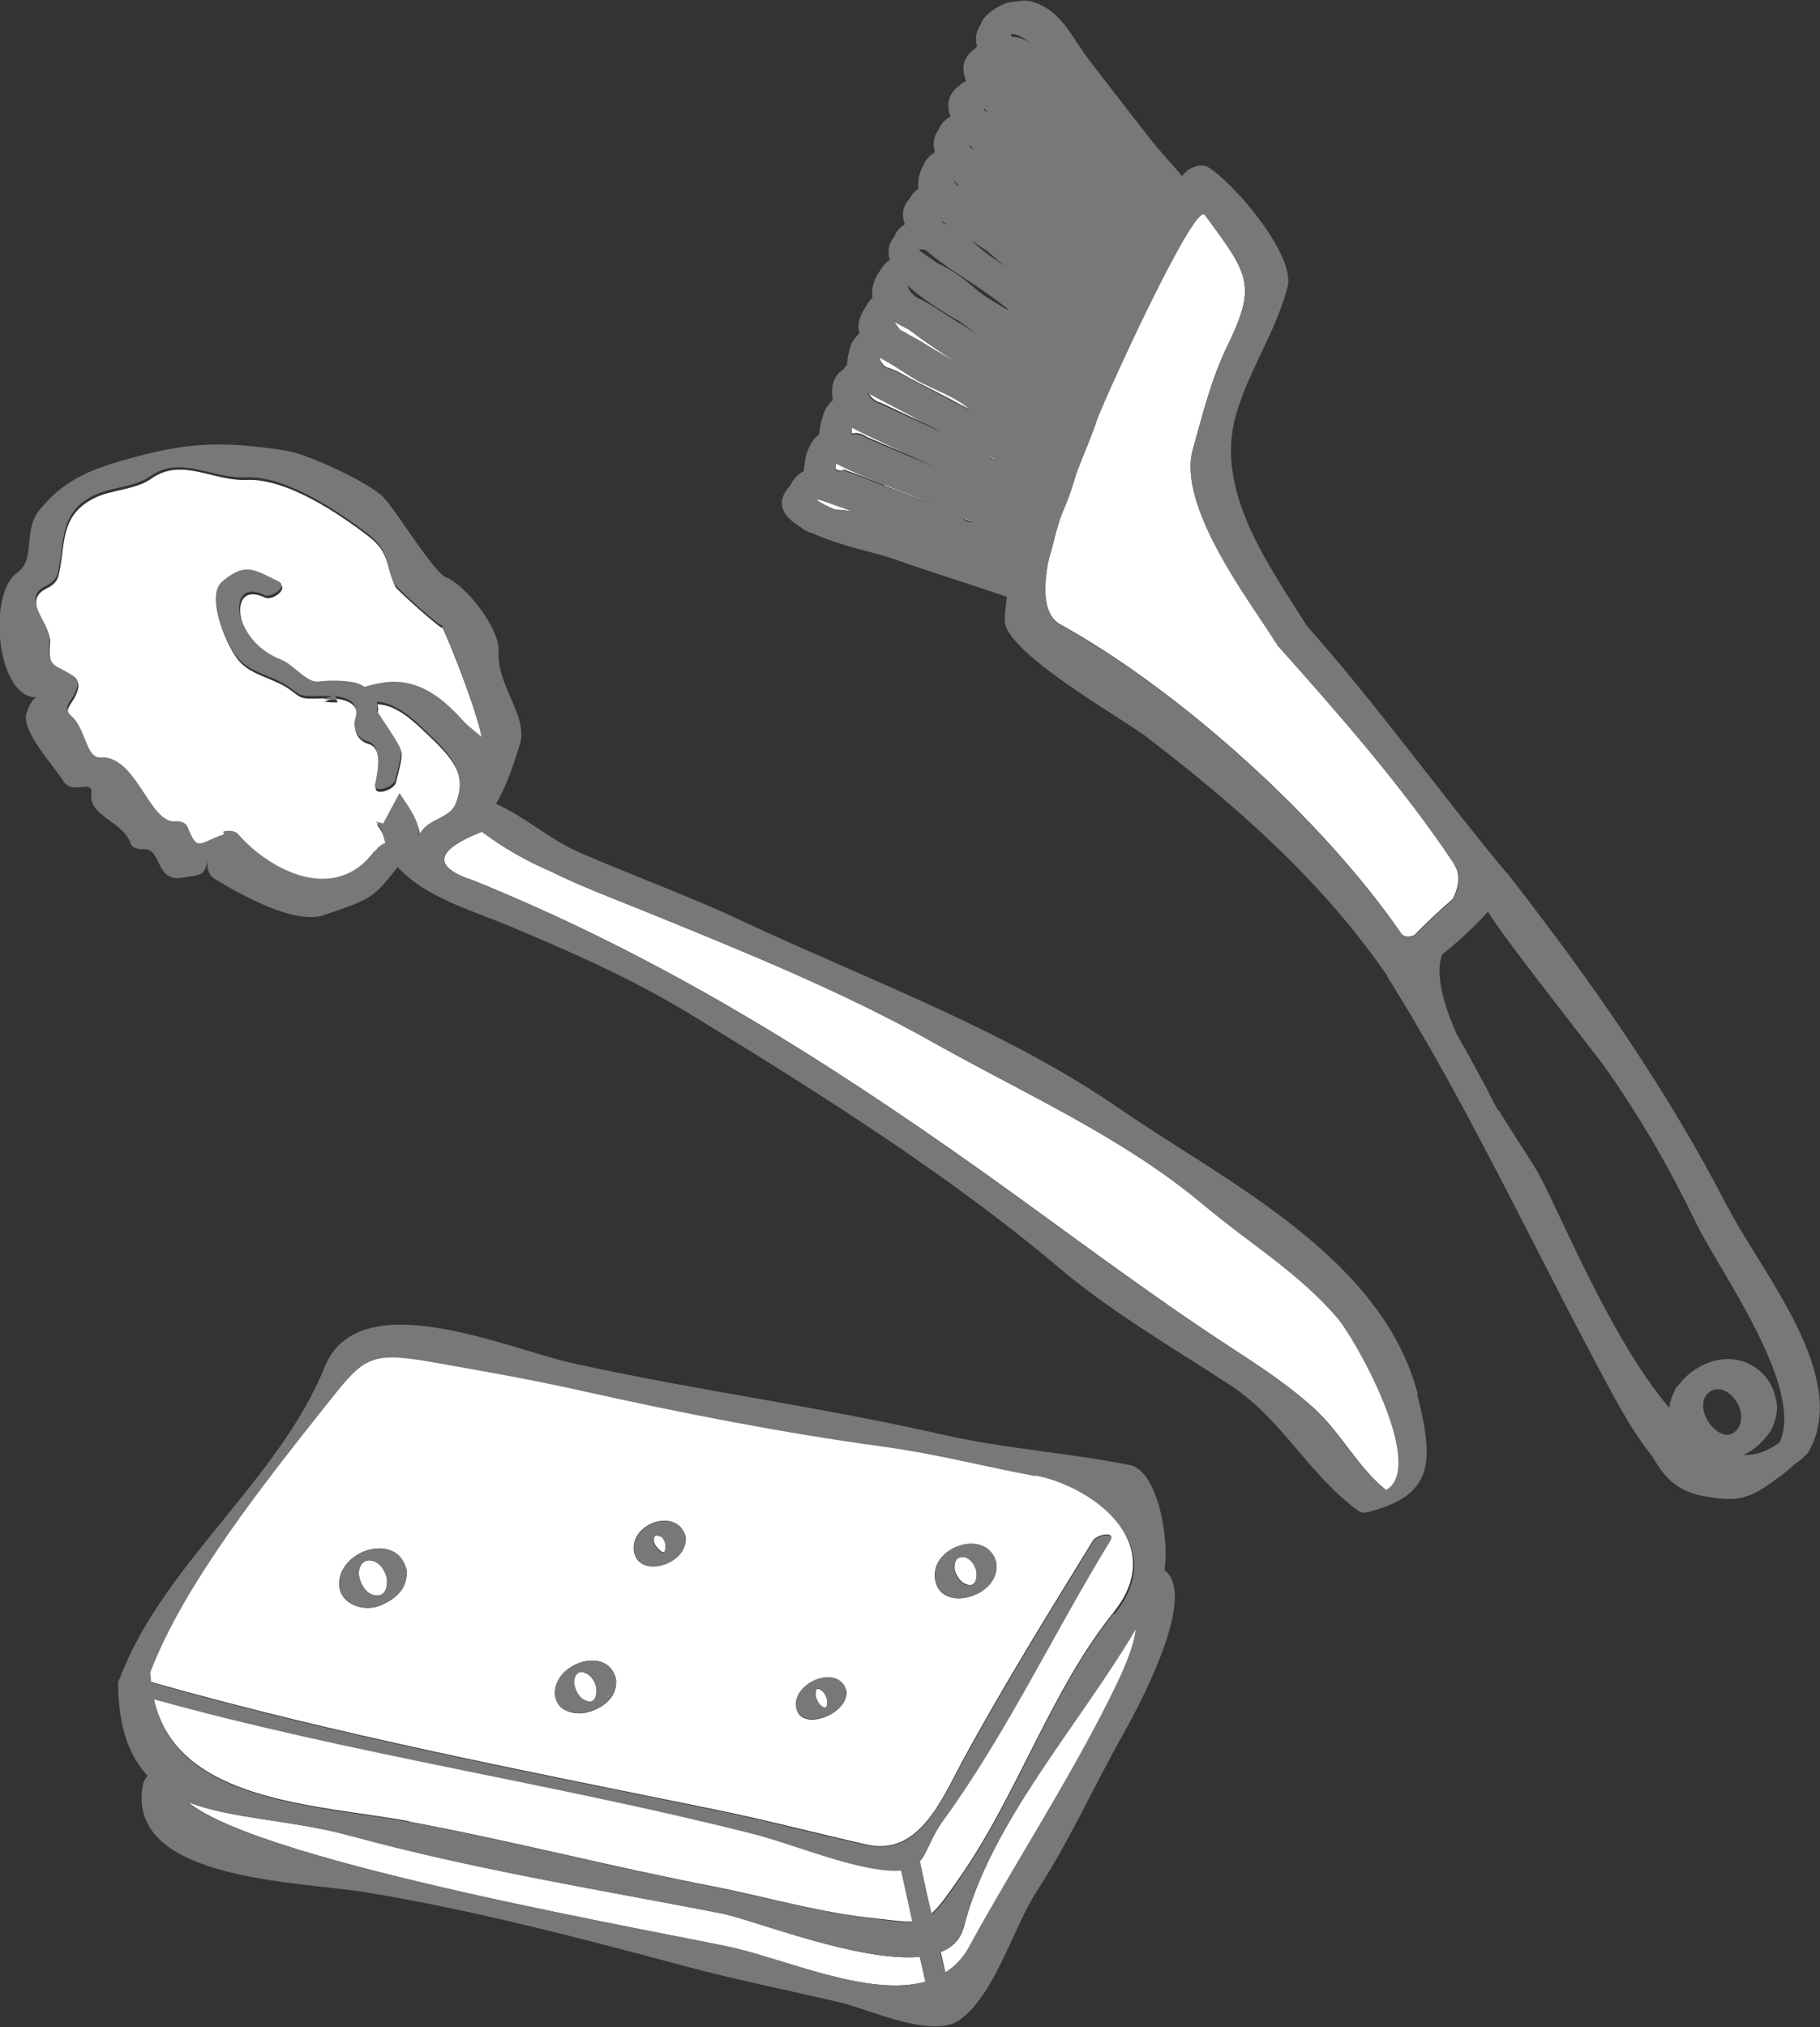 <?xml version="1.0" encoding="UTF-8"?><svg id="b" xmlns="http://www.w3.org/2000/svg" viewBox="0 0 49.02 54.57"><rect x="0" y="0" width="49.02" height="54.57" fill="#333333" stroke="none"/><defs><style>.d{fill:#fff;}.e{fill:#787878;}</style></defs><g id="c"><g><path class="d" d="M10.08,23.01s.04-.04,.07-.06c.05-.06,.11-.12,.2-.17l.05-.02c-.04-.14-.07-.3-.14-.4-.04-.06-.07-.11-.11-.17l.19,.05,.44-.82c.04,.06,.08,.12,.12,.18,.17,.25,.3,.46,.39,.75,.03,.1,0,.19-.01,.23,.02-.03,.05-.08,.11-.16,.23-.3,.69-.34,.87-.65,.42-.88-.15-1.43-.76-2.01-.36-.34-.81-.78-1.33-.8,.02,.07,.02,.15,0,.23-.01,.04,.6,.87,.64,1.06,.04,.19-.12,.68-.14,.8-.04,.22-.59,.39-.55,.15,.05-.31,.24-1.07-.22-1.18-.11-.03-.23-.13-.28-.23-.05-.1-.08-.24-.04-.34,.15-.46-.18-.6-.54-.64l.06,.1c-.13,0-.26,0-.36-.02,.08-.03,.16-.06,.24-.08-.2-.02-.4,0-.54,0-.39,0-.35-.05-.67-.27-.43-.29-.97-.35-1.32-.73-.31-.35-.92-1.69-.44-2.09,.62-.52,.84-.32,1.51,0,.27,.13-.19,.46-.38,.37-.68-.33-.83,.31-.51,.91,.24,.43,.57,.68,1.01,.85,.25,.1,.66,.6,.94,.57,.34-.04,.64-.04,.98,.02,.09,.01,.19,.06,.28,.12,.47-.15,.93-.23,1.48,0,.46,.19,.87,.57,1.2,.94,.12,.13,.31,.27,.47,.41-.16-.84-.9-2.66-1.07-3.01,0,.09-1.24-1.03-1.27-1.1-.26-.56-.15-.92-.71-1.35-.79-.61-2.22-1.58-3.3-1.53-.9,.04-1.75-.62-2.57-.03-.42,.3-1.08,.29-1.53,.52-.97,.48-.76,1.31-.97,2.11-.04,.15-.18,.26-.31,.32-.71,.34,.12,1.01,.09,1.45-.07,.8,.16,.63,.69,1.01,.08,.05,.08,.17,.06,.25-.1,.42-.46,.52-.15,.8,.39,.35,.38,1.14,.78,1.11,.96-.06,1.31,1.75,2,1.72,.12,0,.28,.02,.34,.15,.28,.68,.29,.44,.98,.2,.11-.04,.32-.04,.4,.06,.88,1.01,2.61,1.87,3.65,.49Z"/><path class="d" d="M36.01,35.46c-1.06-1.23-2.35-1.99-3.56-3-2.17-1.83-4.83-3-7.28-4.38-2.45-1.38-5.13-2.46-7.73-3.52-.87-.35-1.76-.69-2.6-1.1-.66-.28-1.29-.64-1.86-1.07-1.28,.51-1.35,.95-.21,1.32,4.97,2.02,9.27,4.69,13.65,7.8,2.25,1.6,4.45,3.28,6.77,4.79,.77,.5,1.54,1.01,2.22,1.63,.72,.66,1.18,1.6,1.93,2.19,1.12-.6-.8-4.06-1.32-4.66Z"/><path class="e" d="M38.19,37.54c-.97-3.72-5.19-5.73-8.06-7.71-3.08-2.12-6.78-3.46-10.15-5.04-1.42-.67-2.9-1.2-4.35-1.83-.83-.36-1.5-.98-2.27-1.32,.26-.45,.42-.89,.64-1.59,.24-.77-.63-1.59-.57-2.51,.04-.62-.89-1.79-1.42-2-.34-.14-1.33-1.79-1.68-2.15-.37-.39-2.06-1.18-2.64-1.26-1.8-.28-2.74-.21-4.4,.27-.93,.27-1.6,.56-2.22,1.32-.47,.57-.09,1.33-.61,1.7-.78,.55-.57,3.2,.43,3.35,.04,0,.07,0,.1,0-.08,.04-.19,.15-.28,.44-.14,.47,.75,1.42,.99,1.81,.26,.42,.82-.09,.76,.37-.07,.58,.88,.74,1.06,1.32,.04,.13,.23,.16,.34,.15,.51-.04,.31,.89,1.04,.77,.59-.1,.58-.05,.7-.48-.05,.18,.02,.42,.18,.51,.65,.39,2.15,1.26,2.96,.97,1.2-.41,1.3-.42,1.97-1.29,.75,.82,1.98,1.16,2.96,1.57,1.75,.73,3.38,1.45,5,2.44,3.32,2.03,6.93,4.3,9.89,6.81,1.35,1.14,3.07,2.15,4.56,3.12,1.42,.92,2.15,2.46,3.49,3.41h0s.07,.04,.15,.03c.05,0,.11-.02,.18-.04,1.67-.45,1.69-1.35,1.23-3.14Zm-.86,2.58c-.75-.59-1.21-1.53-1.93-2.19-.68-.62-1.46-1.14-2.22-1.63-2.32-1.51-4.52-3.19-6.77-4.79-4.38-3.11-8.67-5.79-13.65-7.8-1.14-.37-1.07-.8,.21-1.32,.58,.43,1.2,.79,1.86,1.07,.84,.42,1.74,.75,2.6,1.1,2.6,1.06,5.28,2.14,7.73,3.52,2.46,1.38,5.11,2.55,7.28,4.38,1.2,1.01,2.5,1.78,3.56,3,.52,.6,2.44,4.05,1.32,4.66ZM6.03,22.46c-.7,.24-.7,.48-.98-.2-.05-.13-.22-.16-.34-.15-.69,.04-1.04-1.78-2-1.72-.4,.02-.39-.76-.78-1.11-.31-.28,.05-.38,.15-.8,.02-.08,.02-.19-.06-.25-.53-.38-.76-.2-.69-1.01,.04-.44-.8-1.11-.09-1.45,.13-.06,.27-.17,.31-.32,.21-.8,0-1.63,.97-2.11,.46-.23,1.11-.22,1.53-.52,.82-.58,1.67,.08,2.57,.03,1.08-.05,2.5,.92,3.3,1.53,.57,.44,.45,.79,.71,1.35,.03,.07,1.26,1.19,1.27,1.1,.17,.35,.91,2.17,1.07,3.01-.15-.14-.35-.28-.47-.41-.33-.37-.73-.75-1.2-.94-.55-.22-1-.14-1.48,0-.09-.06-.19-.1-.28-.12-.34-.06-.64-.06-.98-.02-.28,.03-.69-.47-.94-.57-.43-.17-.77-.42-1.01-.85-.33-.6-.18-1.24,.51-.91,.19,.09,.65-.24,.38-.37-.66-.32-.89-.52-1.51,0-.48,.4,.13,1.75,.44,2.09,.34,.38,.89,.44,1.32,.73,.32,.22,.28,.27,.67,.27,.13,0,.34-.01,.54,0-.08,.02-.17,.05-.24,.08,.11,.02,.24,.02,.36,.02l-.06-.1c.36,.04,.69,.18,.54,.64-.03,.11,0,.24,.04,.34,.05,.1,.17,.21,.28,.23,.46,.11,.28,.88,.22,1.18-.04,.23,.51,.07,.55-.15,.02-.12,.18-.6,.14-.8-.04-.19-.65-1.02-.64-1.06,.03-.08,.02-.15,0-.23,.52,.03,.98,.46,1.33,.8,.61,.58,1.17,1.13,.76,2.01-.19,.32-.64,.35-.87,.65-.06,.08-.1,.13-.11,.16,.02-.04,.04-.12,.01-.23-.08-.29-.22-.5-.39-.75-.04-.06-.08-.12-.12-.18l-.44,.82-.19-.05c.04,.05,.08,.11,.11,.17,.07,.1,.1,.25,.14,.4l-.05,.02c-.09,.05-.16,.11-.2,.17-.02,.02-.05,.04-.07,.06-1.04,1.38-2.77,.52-3.65-.49-.09-.1-.29-.1-.4-.06Z"/><path class="d" d="M19.85,52.46c1.45,.35,3.61,1.3,5.08,.89-.05-.23-.1-.45-.15-.67-1.65,.15-4.49-1-5.35-1.17-3.3-.64-6.75-1.2-9.99-2.09-1.58-.43-3.19-.45-4.38-.91,1.96,1.66,13.24,3.58,14.8,3.95Z"/><path class="d" d="M26.11,52.4c1.23-2.25,2.65-4.41,3.8-6.71,.22-.44,.63-1.26,.69-1.85-1.55,2.63-3.92,5.21-4.64,8.04-.09,.34-.31,.54-.62,.67,.04,.18,.08,.37,.12,.55,.26-.16,.49-.39,.66-.71Z"/><path class="e" d="M31.36,42.29c.15-.85-.18-2.7-.93-2.85-1.67-.33-3.38-.44-5.05-.82-3.29-.75-6.65-1.19-9.95-1.92-1.77-.39-5.77-2.19-6.69,.11-1.22,3.03-4.37,5.32-5.52,8.39-.03,.04-.04,.08-.04,.11,.01,1.21,.31,1.98,.8,2.5-.02,.02-.04,.03-.05,.05-.02,.03-.03,.05-.04,.07,0,.02-.02,.04-.03,.06-.56,2.63,4.12,2.65,5.97,2.95,2.89,.47,5.86,1.25,8.69,2.01,1.36,.36,2.75,.64,4.12,.96,.76,.18,2.49,1,3.22,.46,.96-.71,1.42-2.47,2.08-3.48,.86-1.32,1.54-2.84,2.32-4.22,.26-.46,2.07-3.71,1.1-4.4Zm-1.36,1.14c-1.64,2.04-2.56,4.8-4.03,6.97-.4,.59-.63,.94-.87,1.13-.1-.47-.2-.94-.31-1.4,.21-.24,.29-.64,.65-1.13,1.69-2.33,2.96-5.04,4.47-7.49,.18-.29-.36-.18-.46-.02-1.21,1.97-2.44,3.95-3.54,5.98-.56,1.03-1.17,2.51-2.55,2.21-1.36-.3-2.7-.66-4.06-.94-5.06-1.03-10.26-2.03-15.22-3.44,0-.09-.02-.17-.02-.26,.9-2.38,3.13-5.18,4.71-7.16,1.02-1.28,1.13-1.49,2.82-1.2,1.36,.23,2.72,.48,4.07,.78,2.69,.6,5.43,1.13,8.16,1.51,1.35,.18,2.73,.54,4.08,.79,1.47,.27,3.66,1.77,2.12,3.69Zm-25.85,2.33c5.3,1.47,10.79,2.27,16.12,3.62,1.1,.28,2.59,.92,3.68,.99,.12,0,.23,0,.32,0,.1,.46,.2,.91,.3,1.37-.29,.02-.68-.04-1.29-.12-1.35-.16-2.74-.57-4.09-.83-2.73-.53-5.43-1.23-8.17-1.74-2.43-.45-6.27-.5-6.87-3.28Zm5.28,3.66c3.24,.89,6.69,1.45,9.99,2.09,.86,.17,3.7,1.32,5.35,1.17,.05,.23,.1,.45,.15,.67-1.47,.41-3.62-.54-5.08-.89-1.56-.38-12.84-2.29-14.8-3.95,1.19,.47,2.8,.48,4.38,.91Zm16.02,3.69c-.04-.19-.08-.37-.12-.55,.31-.12,.54-.33,.62-.67,.73-2.82,3.09-5.41,4.64-8.04-.06,.59-.47,1.4-.69,1.85-1.15,2.3-2.56,4.46-3.8,6.71-.17,.32-.4,.54-.66,.71Z"/><path class="d" d="M10.11,42.95c.27,.04,.34-.24,.31-.46-.05-.21-.19-.45-.43-.48-.25-.04-.37,.24-.31,.46,.05,.21,.19,.45,.43,.48Z"/><path class="d" d="M27.89,39.74c-1.35-.25-2.73-.61-4.08-.79-2.72-.37-5.47-.91-8.16-1.51-1.34-.3-2.71-.54-4.07-.78-1.68-.29-1.8-.08-2.82,1.2-1.57,1.98-3.81,4.78-4.71,7.16,0,.09,.02,.17,.02,.26,4.96,1.41,10.16,2.41,15.22,3.44,1.36,.28,2.7,.63,4.06,.94,1.38,.31,2-1.18,2.55-2.21,1.1-2.03,2.33-4.01,3.54-5.98,.1-.16,.64-.27,.46,.02-1.51,2.46-2.78,5.16-4.47,7.49-.36,.49-.44,.89-.65,1.13,.1,.47,.2,.94,.31,1.4,.23-.19,.46-.54,.87-1.13,1.47-2.17,2.39-4.93,4.03-6.97,1.54-1.92-.65-3.42-2.12-3.69Zm-1.06,2.33s0,.01,0,.02c0,0,0,0,0,.02,.09,.89-1.55,1.35-1.65,.37-.09-.87,1.41-1.34,1.65-.41Zm-8.37-.71s0,.01,0,.02c0,0,0,.01,0,.02,.06,.75-1.33,1.13-1.39,.31-.05-.72,1.17-1.13,1.39-.35Zm-7.51,.89c.05,.5-.29,.81-.73,.98-.4,.16-1.02-.02-1.08-.51-.1-.96,1.54-1.52,1.8-.47Zm4,3.39c-.08-.84,1.41-1.38,1.64-.44,.05,.45-.28,.73-.67,.87-.36,.13-.92,.04-.97-.43Zm6.49,.28c-.05-.64,1.16-1.13,1.36-.39,.05,.65-1.31,1.13-1.36,.39Z"/><path class="d" d="M26.06,42.67c.24,.04,.25-.2,.24-.37-.05-.17-.15-.35-.34-.39-.24-.05-.29,.27-.22,.43,.06,.14,.16,.29,.33,.32Z"/><path class="d" d="M17.91,41.76c.02-.06,.03-.12,.02-.19-.03-.09-.06-.17-.14-.22-.2-.11-.2,.13-.15,.23,.01,.02,.22,.31,.27,.17Z"/><path class="d" d="M22.28,45.77c-.03-.12-.09-.25-.23-.3-.02,0-.04,0-.05-.01-.03,.07-.04,.14-.03,.21,.03,.12,.09,.25,.23,.3h.05c.03-.06,.04-.13,.03-.2Z"/><path class="d" d="M11.02,49.04c2.74,.51,5.43,1.21,8.17,1.74,1.34,.26,2.74,.67,4.09,.83,.62,.07,1.01,.13,1.29,.12-.1-.46-.2-.91-.3-1.37-.09,0-.2,.01-.32,0-1.09-.07-2.58-.71-3.68-.99-5.33-1.35-10.82-2.15-16.12-3.62,.6,2.78,4.44,2.83,6.87,3.28Z"/><path class="d" d="M15.79,45.79c.25,.09,.29-.17,.27-.36-.04-.17-.14-.34-.32-.4-.22-.08-.32,.16-.27,.35,.04,.17,.14,.34,.32,.41Z"/><path class="e" d="M10.22,43.23c.44-.17,.78-.48,.73-.98-.26-1.05-1.91-.49-1.8,.47,.05,.5,.67,.67,1.08,.51Zm-.23-1.22c.24,.04,.38,.27,.43,.48,.02,.23-.04,.51-.31,.46-.24-.04-.38-.27-.43-.48-.06-.23,.06-.5,.31-.46Z"/><path class="e" d="M18.47,41.4s0-.01,0-.02c0,0,0-.01,0-.02-.22-.77-1.44-.36-1.39,.35,.06,.82,1.45,.43,1.39-.31Zm-.69-.04c.09,.05,.12,.13,.14,.22,0,.06,0,.13-.02,.19-.05,.14-.26-.15-.27-.17-.05-.1-.05-.34,.15-.23Z"/><path class="e" d="M26.84,42.11s0-.01,0-.02c0,0,0-.01,0-.02-.24-.94-1.74-.46-1.65,.41,.1,.98,1.75,.52,1.65-.37Zm-.88-.19c.19,.04,.3,.22,.34,.39,.01,.16,0,.41-.24,.37-.16-.03-.27-.18-.33-.32-.07-.16-.02-.48,.22-.43Z"/><path class="e" d="M16.59,45.19c-.24-.93-1.73-.39-1.64,.44,.05,.47,.61,.56,.97,.43,.39-.14,.72-.43,.67-.87Zm-.84-.16c.18,.06,.27,.23,.32,.4,.02,.19-.03,.44-.27,.36-.18-.06-.27-.23-.32-.41-.05-.19,.05-.43,.27-.35Z"/><path class="e" d="M21.44,45.91c.06,.73,1.41,.26,1.36-.39-.21-.74-1.41-.25-1.36,.39Zm.53-.25c-.01-.08,0-.15,.03-.21,.02,0,.03,0,.05,.01,.13,.05,.19,.18,.23,.3,.01,.08,0,.15-.03,.21h-.05c-.13-.06-.19-.19-.23-.31Z"/><path class="d" d="M25.77,9.76c-.32-.2-.63-.41-.94-.63-.12-.09-.24-.18-.37-.27-.13-.06-.25-.13-.38-.2,.06,.08,.11,.15,.17,.23,.08,.05,.16,.09,.25,.14,.16,.08,.33,.18,.5,.29,.26,.15,.52,.3,.77,.45Z"/><path class="d" d="M24.83,10.35s.08,.04,.12,.06c.39,.2,.79,.41,1.18,.62-.29-.33-1.08-.6-1.44-.81-.24-.14-.46-.3-.7-.44-.15-.09-.24-.14-.31-.17,.04,.14,.1,.21,.18,.27,.13,.04,.26,.09,.37,.15,.2,.11,.4,.22,.6,.32Z"/><path class="d" d="M23.58,9.57c-.06-.02-.04,0,0,0h0Z"/><path class="d" d="M23.72,10.84c.57,.27,1.15,.54,1.72,.8-.3-.16-.61-.32-.91-.48-.04-.02-.08-.05-.13-.07-.34-.18-.69-.36-1.03-.54,.08,.14,.19,.25,.35,.29Z"/><path class="d" d="M26.73,12.35s.04,0,.07,0c-.05-.03-.1-.05-.13-.06h-.02s0,0,0,.02c.03,.01,.06,.02,.08,.04Z"/><path class="d" d="M25.17,12.54c-.37-.17-.75-.35-1.15-.54-.36-.17-.73-.34-1.08-.52,0,.05,0,.11,0,.19h.01c.14-.03,.27,0,.39,.09,.61,.26,1.22,.52,1.83,.78Z"/><path class="d" d="M26.12,14.03s.07,0,.11,0c-.09-.04-.18-.07-.27-.11,.01,.02,.02,.04,.03,.06l.13,.05Z"/><path class="d" d="M23.82,13.07c.41,.16,.83,.32,1.25,.47-.04-.02-.08-.03-.11-.05-.79-.32-1.66-.61-2.44-1.02-.02,.08-.02,.14,0,.17,.03,.01,.06,.02,.09,.03,.03,0,.07,0,.12-.03,.37,.13,.73,.28,1.1,.42Z"/><path class="d" d="M22.51,13.72c.15,0,.3,.02,.46,.05-.21-.08-.43-.15-.64-.23-.81-.29,.1,.18,.18,.18Z"/><path class="d" d="M39.17,23.26c-1.37-2.07-3.11-4.04-4.76-5.89-.01-.02-.01-.03-.02-.05,0-.01-.02-.02-.03-.03-.72-1.16-2.66-3.68-2.23-5.2,.26-.92,.49-1.87,.91-2.74,.82-1.68,.61-1.95-.59-3.57-.28-.38-2.8,5.16-2.92,5.56-.07,.24-.28,.73-.51,1.32-.02,.05-.03,.1-.05,.15-.04,.13-.08,.25-.12,.38-.05,.16-.11,.31-.17,.45-.05,.13-.11,.26-.15,.39-.05,.17-.1,.34-.14,.5-.03,.13-.06,.25-.1,.37-.03,.1-.05,.19-.07,.29-.13,.75-.09,1.38,.34,1.62,3.24,1.79,7.09,5.28,9.18,8.32,.07,.1,.2,.1,.35,.05,.33-.34,.68-.67,1.04-.98,.16-.32,.22-.66,.03-.94Z"/><path class="e" d="M46.55,32.53c-1.66-3.23-3.73-6.17-5.96-9.03,0,0-.02,0-.02-.01-1.82-2.19-3.48-4.51-5.37-6.64-1.01-1.61-2.5-3.63-1.91-5.68,.34-1.19,1.08-2.25,1.39-3.45,.22-.86-1.48-2.83-2.14-3.22-.23-.13-.57,.04-.7,.24-.3-.35-.63-.7-.9-1.05-.54-.69-1.08-1.39-1.61-2.08-.5-.65-.73-1.33-1.55-1.57-.12-.03-.25-.03-.39,0-.22,0-.44,.08-.7,.27-.15,.11-.23,.22-.27,.34-.14,.2-.16,.41-.1,.61h-.02s-.02,.04-.04,.05c-.34,.24-.37,.54-.24,.87-.04,.03-.08,.04-.12,.07-.02,.01-.02,.02-.04,.04-.33,.23-.38,.53-.26,.85-.04,.02-.07,.05-.11,.07-.12,.09-.17,.19-.21,.28-.14,.19-.16,.4-.1,.61-.03,.02-.06,.04-.1,.07-.12,.1-.18,.2-.22,.3-.1,.17-.14,.38-.13,.62-.02,.01-.03,.02-.05,.03-.09,.08-.14,.15-.18,.23-.2,.22-.22,.45-.13,.69-.03,.02-.05,.03-.08,.05-.12,.1-.17,.2-.21,.29-.16,.2-.18,.41-.11,.62-.03,.02-.05,.03-.08,.05-.09,.08-.14,.16-.18,.23-.16,.2-.25,.47-.21,.73h0c-.08,.08-.14,.16-.17,.23-.19,.27-.25,.52-.18,.74,0,0-.02,0-.03,.02-.16,.16-.22,.3-.24,.43-.04,.13-.06,.27-.07,.41-.01,.01-.03,.01-.04,.03-.03,.03-.04,.05-.06,.08-.22,.14-.35,.4-.28,.82h0s-.02,.03-.04,.04c-.15,.16-.21,.29-.23,.42-.05,.12-.08,.29-.1,.47-.03,.02-.06,.04-.09,.07-.1,.11-.15,.21-.19,.3-.08,.17-.11,.38-.13,.61-.18,.1-.29,.23-.36,.38-.44,.48-.2,.85,.29,1.14,.1,.09,.2,.13,.29,.15,.74,.34,1.78,.55,2.15,.68,.99,.35,2,.66,2.99,1,.04,.01,.07,.03,.11,.04-.03,.21-.05,.42-.06,.62-.03,.85,3.12,2.62,3.81,3.14,2.44,1.87,4.74,3.89,6.48,6.42,0,0,0,0,.01,.01,0,0,0,.02,0,.02,2.28,3.64,4.06,7.56,6.11,11.32,.34,.62,.67,1.16,1.03,1.6,.2,.35,.38,.58,.59,.74,.31,.24,.66,.32,.93,.36,.24,.04,.53,.08,.84,.03,.05,0,.1-.02,.15-.04,.28-.08,.52-.25,.75-.41l.08-.06c.15-.1,.31-.23,.46-.37,.09-.07,.17-.13,.26-.2,.01-.01,.02-.02,.03-.04,.05-.04,.1-.08,.13-.14,1.13-2.01-1.29-4.83-2.17-6.55Zm-6.2-2.63c-.07-.13-.13-.25-.2-.38-.07-.15-.15-.29-.23-.44l-.44-.81c-.08-.14-.16-.28-.24-.42-.38-.84-.58-1.63-.4-2.15,.44-.35,.87-.75,1.24-1.16,.31,.58,2.88,3.81,3.14,4.18,.95,1.34,1.75,2.73,2.46,4.2,.62,1.28,2.94,4.44,2.25,5.91-.32,.24-.64,.35-.97,.34,.31-.15,.57-.39,.75-.68,.03-.06,.05-.11,.06-.15,.11-.26,.12-.52,.04-.76-.09-.38-.34-.7-.76-.89-.43-.18-.89-.11-1.28,.11-.22,.12-.41,.29-.56,.49-.04,.04-.08,.08-.1,.14,0,.01,0,.02-.01,.03-.08,.14-.12,.29-.14,.44-1.66-1.95-3.06-5.56-3.6-6.44-.21-.34-.57-.89-.97-1.53,0-.02-.02-.04-.03-.05Zm-2.61-4.76c-2.09-3.05-5.95-6.53-9.18-8.32-.43-.24-.47-.87-.34-1.62,.02-.1,.04-.19,.07-.29,.03-.12,.07-.24,.1-.37,.04-.16,.08-.33,.14-.5,.04-.13,.09-.26,.15-.39,.06-.14,.12-.3,.17-.45,.04-.12,.08-.25,.12-.38,.01-.05,.03-.1,.05-.15,.23-.59,.44-1.08,.51-1.32,.12-.4,2.64-5.95,2.92-5.56,1.2,1.62,1.41,1.89,.59,3.57-.42,.87-.65,1.82-.91,2.74-.44,1.52,1.5,4.05,2.23,5.2,0,.01,.02,.02,.03,.03,0,.02,.01,.03,.02,.05,1.65,1.85,3.39,3.83,4.76,5.89,.19,.28,.13,.62-.03,.94-.36,.31-.71,.64-1.04,.98-.15,.05-.28,.04-.35-.05Zm-15.41-11.6c.21,.08,.43,.15,.64,.23-.16-.03-.31-.05-.46-.05-.08,0-.99-.48-.18-.18Zm.18-.89s-.02-.09,0-.17c.78,.4,1.64,.69,2.44,1.02,.04,.02,.08,.03,.11,.05-.42-.16-.83-.31-1.25-.47-.36-.14-.73-.29-1.1-.42-.05,.02-.09,.02-.12,.03-.03,0-.06-.02-.09-.03Zm2.31-5.86c-.13-.09-.03-.09,.11-.06,.48,.42,1.12,.8,1.47,1.04,.24,.16,.47,.34,.7,.51,.03,.03,.05,.05,.07,.08-.2-.12-.39-.23-.55-.33-.08-.05-.15-.1-.23-.16-.33-.28-.66-.55-1.01-.72-.05-.02-.09-.05-.14-.07-.14-.1-.29-.2-.43-.3Zm2.95-5.62c-.15-.11-.32-.17-.53-.18-.07-.17,.3-.02,.53,.18Zm-1.57,5.34s-.04-.04-.06-.05c.17,.12,.33,.22,.45,.3,.16,.14,.32,.28,.48,.42-.12-.09-.24-.18-.36-.26-.01-.01-.04-.02-.05-.03-.15-.12-.31-.24-.45-.37Zm-1.95,2.38c-.06-.08-.11-.15-.17-.23,.12,.07,.25,.14,.38,.2,.12,.09,.25,.19,.37,.27,.3,.22,.62,.42,.94,.63-.26-.15-.52-.3-.77-.45-.16-.11-.33-.2-.5-.29-.08-.05-.16-.1-.25-.14Zm-.67,.69s-.06-.02,0,0h0Zm.1,.05c.07,.03,.16,.08,.31,.17,.24,.14,.46,.3,.7,.44,.36,.21,1.15,.48,1.44,.81-.39-.21-.79-.41-1.18-.62-.04-.02-.08-.04-.12-.06-.2-.11-.4-.22-.6-.32-.11-.06-.24-.11-.37-.15-.08-.05-.14-.13-.18-.27Zm2.98,2.67s.07,.04,.13,.06c-.02,0-.05,0-.07,0-.03-.01-.05-.02-.08-.04,0-.01,0-.02,0-.03h.02Zm-.71,1.65c.09,.04,.17,.07,.27,.11-.04,0-.08-.01-.11,0l-.13-.05s-.01-.04-.03-.06Zm.63-10.94s-.03-.01-.05-.02c-.02-.03-.03-.06-.04-.09,.03,.03,.06,.07,.1,.11Zm-.36,1.01s-.05-.02-.07-.03c-.02-.04-.04-.07-.06-.11,.04,.05,.08,.09,.13,.14Zm-.39,.99s-.04-.02-.06-.03c-.03-.04-.07-.08-.09-.13,.05,.05,.1,.1,.15,.15Zm-.31,1.05s-.07-.04-.11-.05c-.02-.02-.03-.04-.05-.07,.05,.04,.11,.08,.16,.12Zm.26,2.55c.18,.13,.35,.25,.53,.38-.28-.18-.57-.35-.85-.53-.26-.18-.52-.34-.77-.45-.13-.1-.23-.21-.24-.32,.37,.34,.88,.66,1.33,.93Zm-1.39,2.51s.08,.05,.13,.07c.3,.17,.61,.32,.91,.48-.57-.27-1.15-.53-1.72-.8-.16-.04-.27-.15-.35-.29,.34,.18,.69,.36,1.03,.54Zm-1.46,.58c0-.08,0-.14,0-.19,.35,.18,.73,.36,1.08,.52,.41,.19,.78,.37,1.15,.54-.61-.26-1.22-.52-1.83-.78-.12-.09-.25-.12-.39-.09h-.01Zm23.32,25.7s.03,0,.04,0c.37,.02,.74,.57,.56,.98-.01,.03-.03,.06-.05,.09-.08,.1-.17,.15-.27,.16-.33,0-.72-.49-.65-.89,0-.04,.02-.07,.03-.11h0c.09-.16,.21-.22,.32-.23Z"/></g></g></svg>